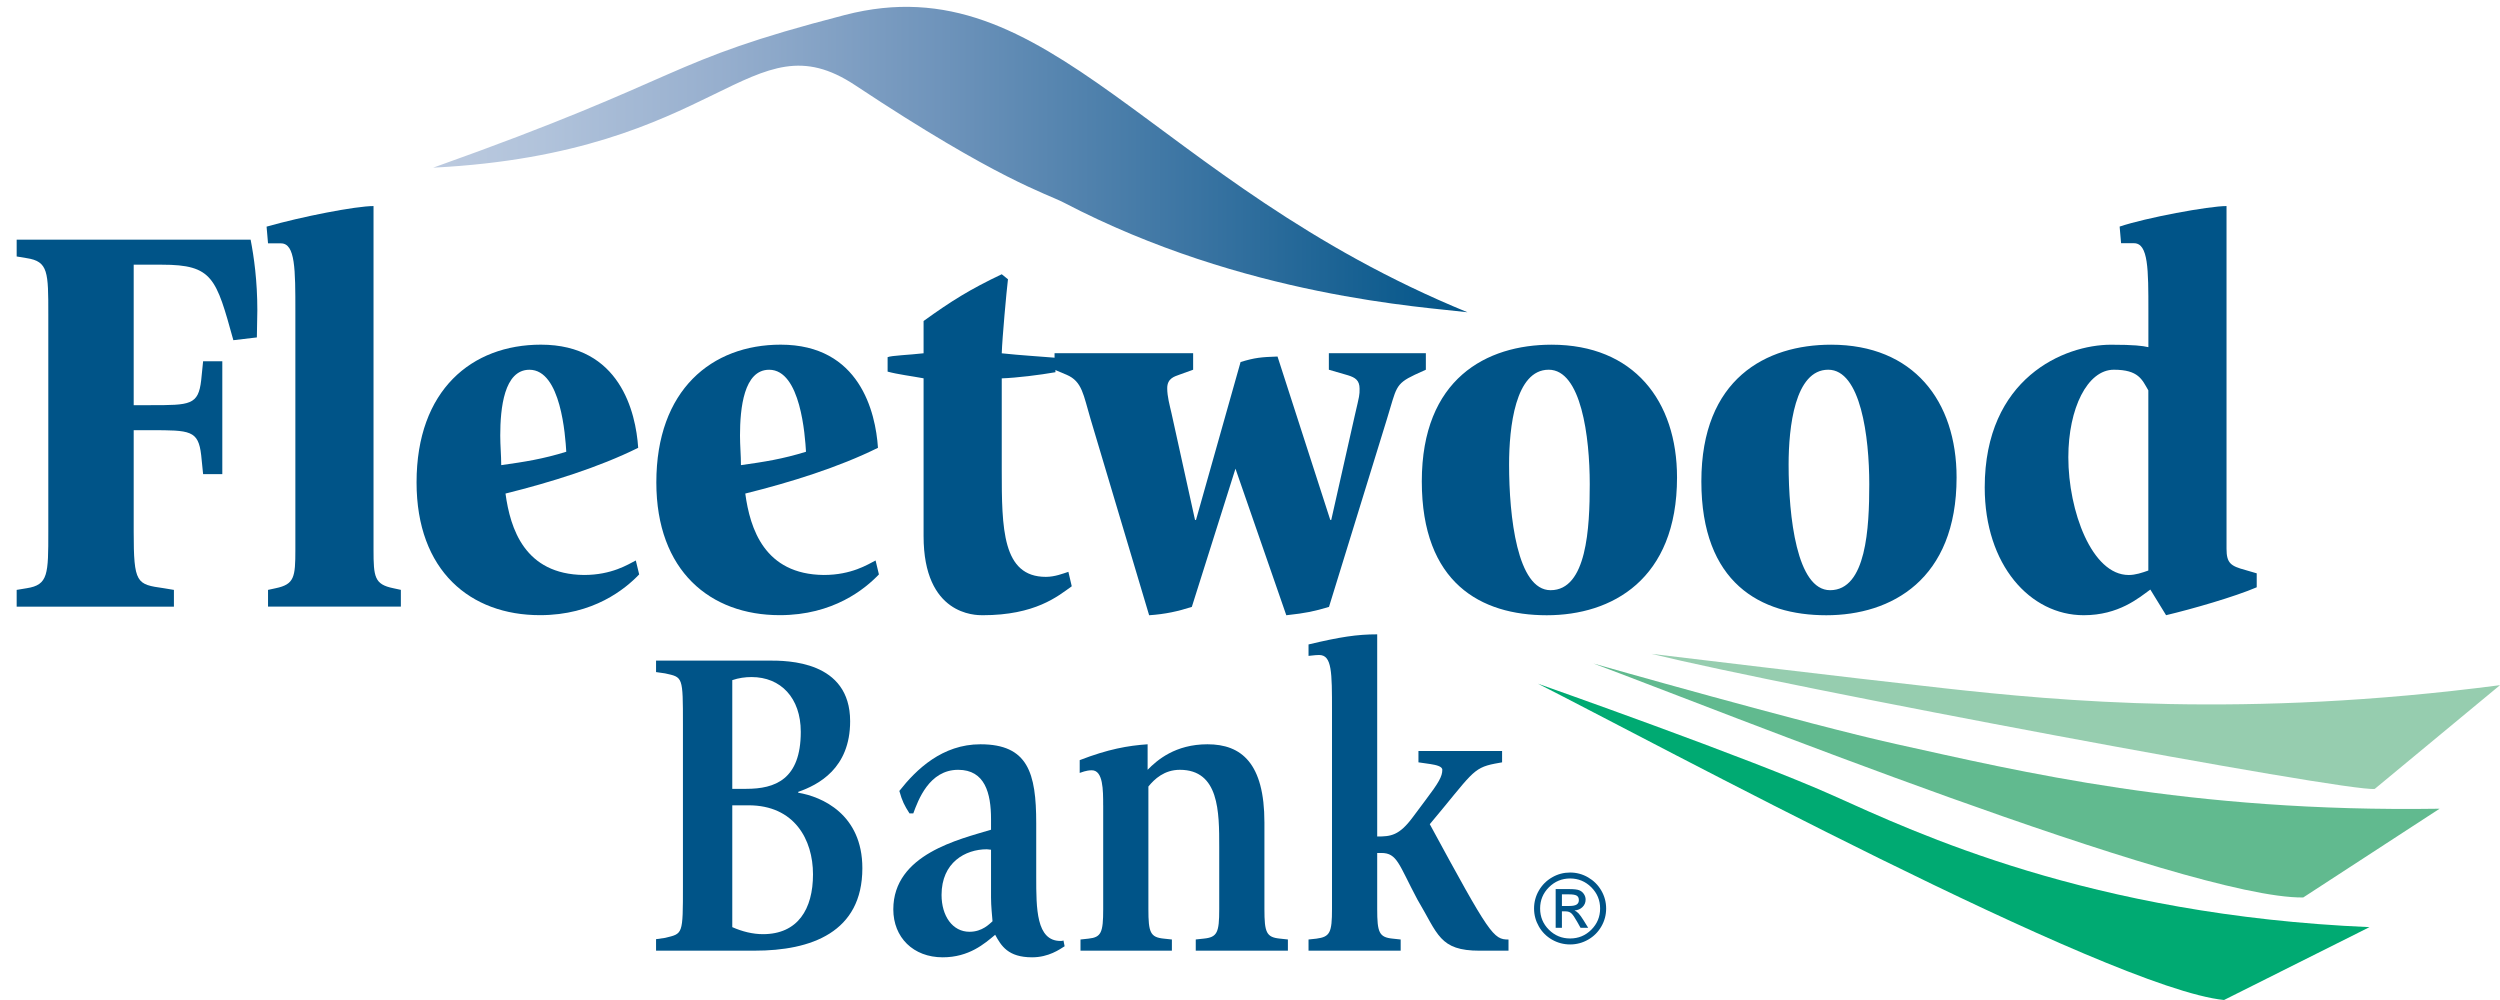 <?xml version="1.0" encoding="iso-8859-1"?>
<!-- Generator: Adobe Illustrator 19.1.0, SVG Export Plug-In . SVG Version: 6.00 Build 0)  -->
<svg version="1.1" id="Layer_1" xmlns="http://www.w3.org/2000/svg" xmlns:xlink="http://www.w3.org/1999/xlink" x="0px" y="0px"
	 viewBox="0 0 90 36" style="enable-background:new 0 0 90 36;" xml:space="preserve">
<g id="XMLID_1_">
	<path id="XMLID_2_" style="fill:#005488;" d="M0.6,21.236l0.362-0.06c0.777-0.12,0.777-0.501,0.777-2.043V11.33
		c0-1.538,0-1.917-0.777-2.037L0.6,9.233V8.627h8.422c0.121,0.621,0.242,1.481,0.242,2.541c0,0.2-0.017,0.779-0.017,0.979
		l-0.846,0.1c-0.621-2.238-0.742-2.718-2.57-2.718H4.813v5.057h0.603c1.431,0,1.724,0,1.827-0.9l0.069-0.68h0.691v4.063H7.312
		l-0.069-0.681c-0.103-0.901-0.396-0.901-1.827-0.901H4.813v3.646c0,1.883,0.103,1.903,1.086,2.043l0.362,0.06v0.603H0.6V21.236z"/>
	<path id="XMLID_4_" style="fill:#005488;" d="M9.649,21.236l0.276-0.06c0.673-0.14,0.708-0.4,0.708-1.381v-8.591
		c0-1.502,0-2.443-0.518-2.443H9.649L9.597,8.159c1.26-0.36,3.211-0.741,3.85-0.741v12.376c0,0.981,0.035,1.242,0.708,1.381
		l0.276,0.06v0.603H9.649V21.236z"/>
	<path id="XMLID_6_" style="fill:#005488;" d="M18.009,15.68c0-0.984,0.138-2.369,1.051-2.369c1.137,0,1.292,2.389,1.326,2.952
		c-0.844,0.261-1.481,0.361-2.342,0.482C18.043,16.383,18.009,16.041,18.009,15.68z M22.889,20.177
		c-0.276,0.141-0.863,0.522-1.865,0.522c-2.137-0.02-2.654-1.667-2.826-2.931c1.619-0.402,3.361-0.944,4.777-1.647
		c-0.086-1.285-0.656-3.713-3.503-3.713c-2.479,0-4.476,1.625-4.476,4.958c0,3.193,1.945,4.78,4.442,4.78
		c1.931,0,3.071-0.944,3.572-1.467L22.889,20.177z"/>
	<path id="XMLID_9_" style="fill:#005488;" d="M26.64,15.68c0-0.984,0.138-2.369,1.05-2.369c1.137,0,1.292,2.389,1.326,2.952
		c-0.844,0.261-1.481,0.361-2.342,0.482C26.674,16.383,26.64,16.041,26.64,15.68z M31.521,20.177
		c-0.276,0.141-0.863,0.522-1.865,0.522c-2.137-0.02-2.654-1.667-2.826-2.931c1.619-0.402,3.361-0.944,4.777-1.647
		c-0.086-1.285-0.656-3.713-3.503-3.713c-2.479,0-4.476,1.625-4.476,4.958c0,3.193,1.945,4.78,4.441,4.78
		c1.932,0,3.071-0.944,3.572-1.467L31.521,20.177z"/>
	<path id="XMLID_12_" style="fill:#005488;" d="M38.583,21.106c-0.501,0.36-1.312,1.042-3.211,1.042c-0.259,0-2.123,0-2.123-2.848
		v-5.681c-0.432-0.08-0.932-0.141-1.295-0.241v-0.52c0.138-0.06,0.777-0.08,1.295-0.14v-1.162c1.001-0.721,1.674-1.142,2.814-1.683
		l0.224,0.181c-0.052,0.42-0.207,2.124-0.224,2.665c0.76,0.08,1.226,0.1,1.933,0.16v0.521c-0.57,0.1-1.381,0.201-1.933,0.221v3.292
		c0,2.108,0.017,3.854,1.588,3.854c0.328,0,0.621-0.121,0.811-0.181L38.583,21.106z"/>
	<path id="XMLID_14_" style="fill:#005488;" d="M39.259,15.081c-0.259-0.865-0.294-1.348-0.863-1.59l-0.432-0.181v-0.594h4.989
		v0.594l-0.501,0.181c-0.155,0.06-0.432,0.121-0.432,0.483c0,0.302,0.086,0.603,0.155,0.906l0.846,3.838h0.035l1.605-5.685
		c0.518-0.158,0.742-0.178,1.33-0.198l1.899,5.883h0.035l0.847-3.758c0.173-0.745,0.173-0.725,0.173-0.966
		c0-0.302-0.155-0.402-0.415-0.483l-0.691-0.201v-0.594h3.492v0.594l-0.398,0.181c-0.726,0.343-0.657,0.483-1.002,1.59l-2.087,6.767
		c-0.535,0.16-0.811,0.221-1.537,0.301l-1.83-5.277l-1.571,4.976c-0.501,0.16-0.95,0.261-1.537,0.301L39.259,15.081z"/>
	<path id="XMLID_16_" style="fill:#005488;" d="M54.327,16.726c0-1.346,0.223-3.416,1.426-3.416c1.169,0,1.478,2.411,1.478,4.119
		c0,1.567-0.103,3.818-1.409,3.818C54.619,21.247,54.327,18.595,54.327,16.726z M55.684,22.149c2.341,0,4.689-1.283,4.689-4.96
		c0-2.753-1.554-4.78-4.517-4.78c-2.341,0-4.671,1.223-4.671,4.92C51.185,20.986,53.308,22.149,55.684,22.149z"/>
	<path id="XMLID_19_" style="fill:#005488;" d="M64.39,16.726c0-1.346,0.223-3.416,1.426-3.416c1.169,0,1.478,2.411,1.478,4.119
		c0,1.567-0.103,3.818-1.41,3.818C64.682,21.247,64.39,18.595,64.39,16.726z M65.748,22.149c2.341,0,4.689-1.283,4.689-4.96
		c0-2.753-1.553-4.78-4.517-4.78c-2.341,0-4.671,1.223-4.671,4.92C61.249,20.986,63.372,22.149,65.748,22.149z"/>
	<path id="XMLID_22_" style="fill:#005488;" d="M77.34,20.539c-0.224,0.08-0.466,0.161-0.707,0.161
		c-1.328,0-2.173-2.309-2.173-4.237c0-1.767,0.69-3.153,1.638-3.153c0.897,0,1.018,0.361,1.242,0.743V20.539z M77.979,22.147
		c0.932-0.221,2.468-0.663,3.263-1.005V20.64l-0.414-0.121c-0.518-0.141-0.673-0.241-0.673-0.763V7.418
		c-0.639,0-2.9,0.419-3.848,0.739l0.052,0.599h0.466c0.517,0.002,0.517,0.942,0.517,2.442v1.3c-0.207-0.048-0.517-0.088-1.345-0.088
		c-1.69,0-4.547,1.203-4.547,5.138c0,2.791,1.635,4.6,3.564,4.6c1.259,0,1.984-0.623,2.398-0.924L77.979,22.147z"/>
	<path id="XMLID_25_" style="fill:#005488;" d="M26.362,24.485c0.232-0.079,0.463-0.111,0.695-0.111
		c1.049,0,1.771,0.748,1.771,1.972c0,1.717-0.927,2.052-1.962,2.052h-0.504V24.485z M23.618,34.224h3.549
		c2.033,0,3.878-0.657,3.878-2.969c0-1.947-1.462-2.577-2.309-2.717v-0.031c0.721-0.252,1.869-0.841,1.869-2.542
		c0-2.184-2.267-2.184-2.921-2.184h-4.066v0.414l0.327,0.047c0.641,0.143,0.641,0.096,0.641,1.856v5.785c0,1.785,0,1.722-0.641,1.88
		l-0.327,0.047V34.224z M26.362,28.991h0.586c1.652,0,2.32,1.235,2.32,2.486c0,1.251-0.546,2.153-1.801,2.153
		c-0.368,0-0.75-0.095-1.105-0.253V28.991z"/>
	<path id="XMLID_29_" style="fill:#005488;" d="M35.677,32.312c0,0.301,0.041,0.695,0.054,0.853
		c-0.109,0.095-0.367,0.379-0.829,0.379c-0.612,0-1.006-0.569-1.006-1.327c0-1.169,0.856-1.643,1.631-1.643
		c0.054,0,0.095,0.016,0.15,0.016V32.312z M38.285,33.858c-0.041,0.016-0.068,0.016-0.109,0.016c-0.872,0-0.872-1.168-0.872-2.306
		v-1.936c0-1.808-0.298-2.838-2.008-2.838c-1.373,0-2.309,0.903-2.92,1.68c0.109,0.381,0.176,0.508,0.366,0.809h0.136
		c0.176-0.476,0.57-1.57,1.616-1.57c0.965,0,1.183,0.841,1.183,1.776v0.381c-1.128,0.344-3.518,0.877-3.518,2.867
		c0,1.01,0.719,1.726,1.778,1.726c0.951,0,1.509-0.494,1.889-0.811c0.217,0.396,0.461,0.811,1.329,0.811
		c0.599,0,0.994-0.287,1.171-0.398L38.285,33.858z"/>
	<path id="XMLID_32_" style="fill:#005488;" d="M39.714,28.996c0-0.554,0-1.266-0.409-1.266c-0.204,0-0.382,0.079-0.436,0.095v-0.46
		c1.021-0.396,1.74-0.523,2.445-0.571v0.919c0.341-0.349,0.995-0.919,2.155-0.919c1.223,0,2.05,0.682,2.05,2.818v3.117
		c0,0.839,0.068,1.013,0.559,1.061l0.286,0.031v0.402h-3.317v-0.402l0.286-0.031c0.491-0.048,0.559-0.222,0.559-1.061v-2.247
		c0-1.25,0-2.769-1.418-2.769c-0.559,0-0.914,0.333-1.132,0.602v4.415c0,0.839,0.068,1.013,0.559,1.061l0.287,0.031v0.402h-3.29
		v-0.402l0.286-0.031c0.463-0.048,0.531-0.222,0.531-1.061V28.996z"/>
	<path id="XMLID_34_" style="fill:#005488;" d="M47.107,33.822l0.286-0.031c0.49-0.064,0.559-0.223,0.559-1.065v-7.133
		c0-1.395,0-2.013-0.463-2.013c-0.164,0-0.327,0.032-0.382,0.032v-0.412c1.13-0.269,1.74-0.364,2.472-0.364v7.278
		c0.49,0,0.79-0.032,1.281-0.695l0.449-0.601c0.491-0.648,0.614-0.869,0.614-1.106c0-0.126-0.232-0.174-0.423-0.205l-0.436-0.063
		v-0.408h3.011v0.408l-0.259,0.047c-0.818,0.158-0.831,0.379-2.344,2.18c2.166,3.993,2.289,4.152,2.834,4.152v0.402h-1.035
		c-1.458,0-1.499-0.593-2.248-1.849c-0.668-1.256-0.722-1.669-1.294-1.669h-0.15v2.019c0,0.843,0.068,1.017,0.559,1.065l0.286,0.031
		v0.402h-3.317V33.822z"/>
	<linearGradient id="XMLID_48_" gradientUnits="userSpaceOnUse" x1="15.595" y1="5.744" x2="52.828" y2="5.744">
		<stop  offset="0" style="stop-color:#BCCADF"/>
		<stop  offset="0.105" style="stop-color:#B1C3DB"/>
		<stop  offset="0.275" style="stop-color:#97AFCE"/>
		<stop  offset="0.488" style="stop-color:#6F94BB"/>
		<stop  offset="0.738" style="stop-color:#3A74A2"/>
		<stop  offset="1" style="stop-color:#005488"/>
	</linearGradient>
	<path id="XMLID_36_" style="fill:url(#XMLID_48_);" d="M52.828,11.241C41.383,6.551,37.809-1.375,30.417,0.539
		c-6.667,1.726-5.441,2.158-14.822,5.497c10.394-0.525,11.407-5.478,15.197-2.964c5.151,3.417,6.877,3.894,7.505,4.221
		C44.809,10.694,51.327,11.053,52.828,11.241z"/>
	<path id="XMLID_37_" style="fill:#00AA72;" d="M55.363,24.612C59.373,26.637,75.944,35.588,80.065,36l5.237-2.623
		c-10.085-0.433-16.332-3.403-19.319-4.742C62.995,27.296,55.363,24.612,55.363,24.612z"/>
	<path id="XMLID_38_" style="fill:#61BA8F;" d="M57.363,23.886c4.212,1.562,21.412,8.477,25.553,8.423l4.909-3.195
		c-9.031,0.139-15.13-1.35-19.556-2.326C65.072,26.083,57.363,23.886,57.363,23.886z"/>
	<path id="XMLID_39_" style="fill:#96CDAF;" d="M59.454,23.539c4.936,1.21,25.071,4.986,26.036,4.862L90,24.666
		c-9.214,1.206-15.863,0.568-20.009,0.111C66.636,24.407,59.454,23.539,59.454,23.539z"/>
	<g id="XMLID_40_">
		<path id="XMLID_41_" style="fill:#005488;" d="M56.525,31.411c0.231,0,0.447,0.058,0.647,0.175c0.2,0.116,0.359,0.274,0.475,0.474
			c0.116,0.2,0.174,0.415,0.174,0.647c0,0.233-0.058,0.449-0.174,0.648c-0.115,0.199-0.273,0.357-0.474,0.472
			C56.973,33.942,56.757,34,56.525,34c-0.234,0-0.451-0.058-0.651-0.172c-0.201-0.115-0.359-0.273-0.474-0.473
			c-0.115-0.2-0.174-0.416-0.174-0.649c0-0.232,0.058-0.449,0.174-0.648c0.116-0.2,0.275-0.358,0.475-0.473
			C56.076,31.468,56.292,31.411,56.525,31.411z M56.525,31.625c-0.298,0-0.553,0.106-0.764,0.317
			c-0.212,0.211-0.317,0.466-0.317,0.764c0,0.299,0.105,0.554,0.316,0.764c0.211,0.21,0.465,0.315,0.765,0.315
			c0.298,0,0.552-0.105,0.763-0.316c0.211-0.211,0.316-0.465,0.316-0.763c0-0.298-0.105-0.552-0.317-0.764
			C57.075,31.731,56.821,31.625,56.525,31.625z M56.229,33.4h-0.225v-1.393h0.483c0.171,0,0.291,0.013,0.362,0.041
			c0.07,0.027,0.126,0.071,0.169,0.135c0.043,0.063,0.064,0.13,0.064,0.201c0,0.106-0.037,0.196-0.112,0.269
			c-0.075,0.074-0.171,0.115-0.288,0.124c0.053,0.022,0.102,0.058,0.149,0.108c0.047,0.05,0.105,0.132,0.176,0.245l0.168,0.272H56.9
			l-0.122-0.218c-0.088-0.157-0.158-0.259-0.21-0.305c-0.052-0.046-0.12-0.07-0.206-0.07h-0.133V33.4z M56.229,32.197v0.418h0.274
			c0.116,0,0.201-0.017,0.255-0.051c0.054-0.034,0.081-0.087,0.081-0.16c0-0.077-0.026-0.13-0.078-0.161
			c-0.052-0.031-0.144-0.046-0.275-0.046H56.229z"/>
	</g>
</g>
</svg>
